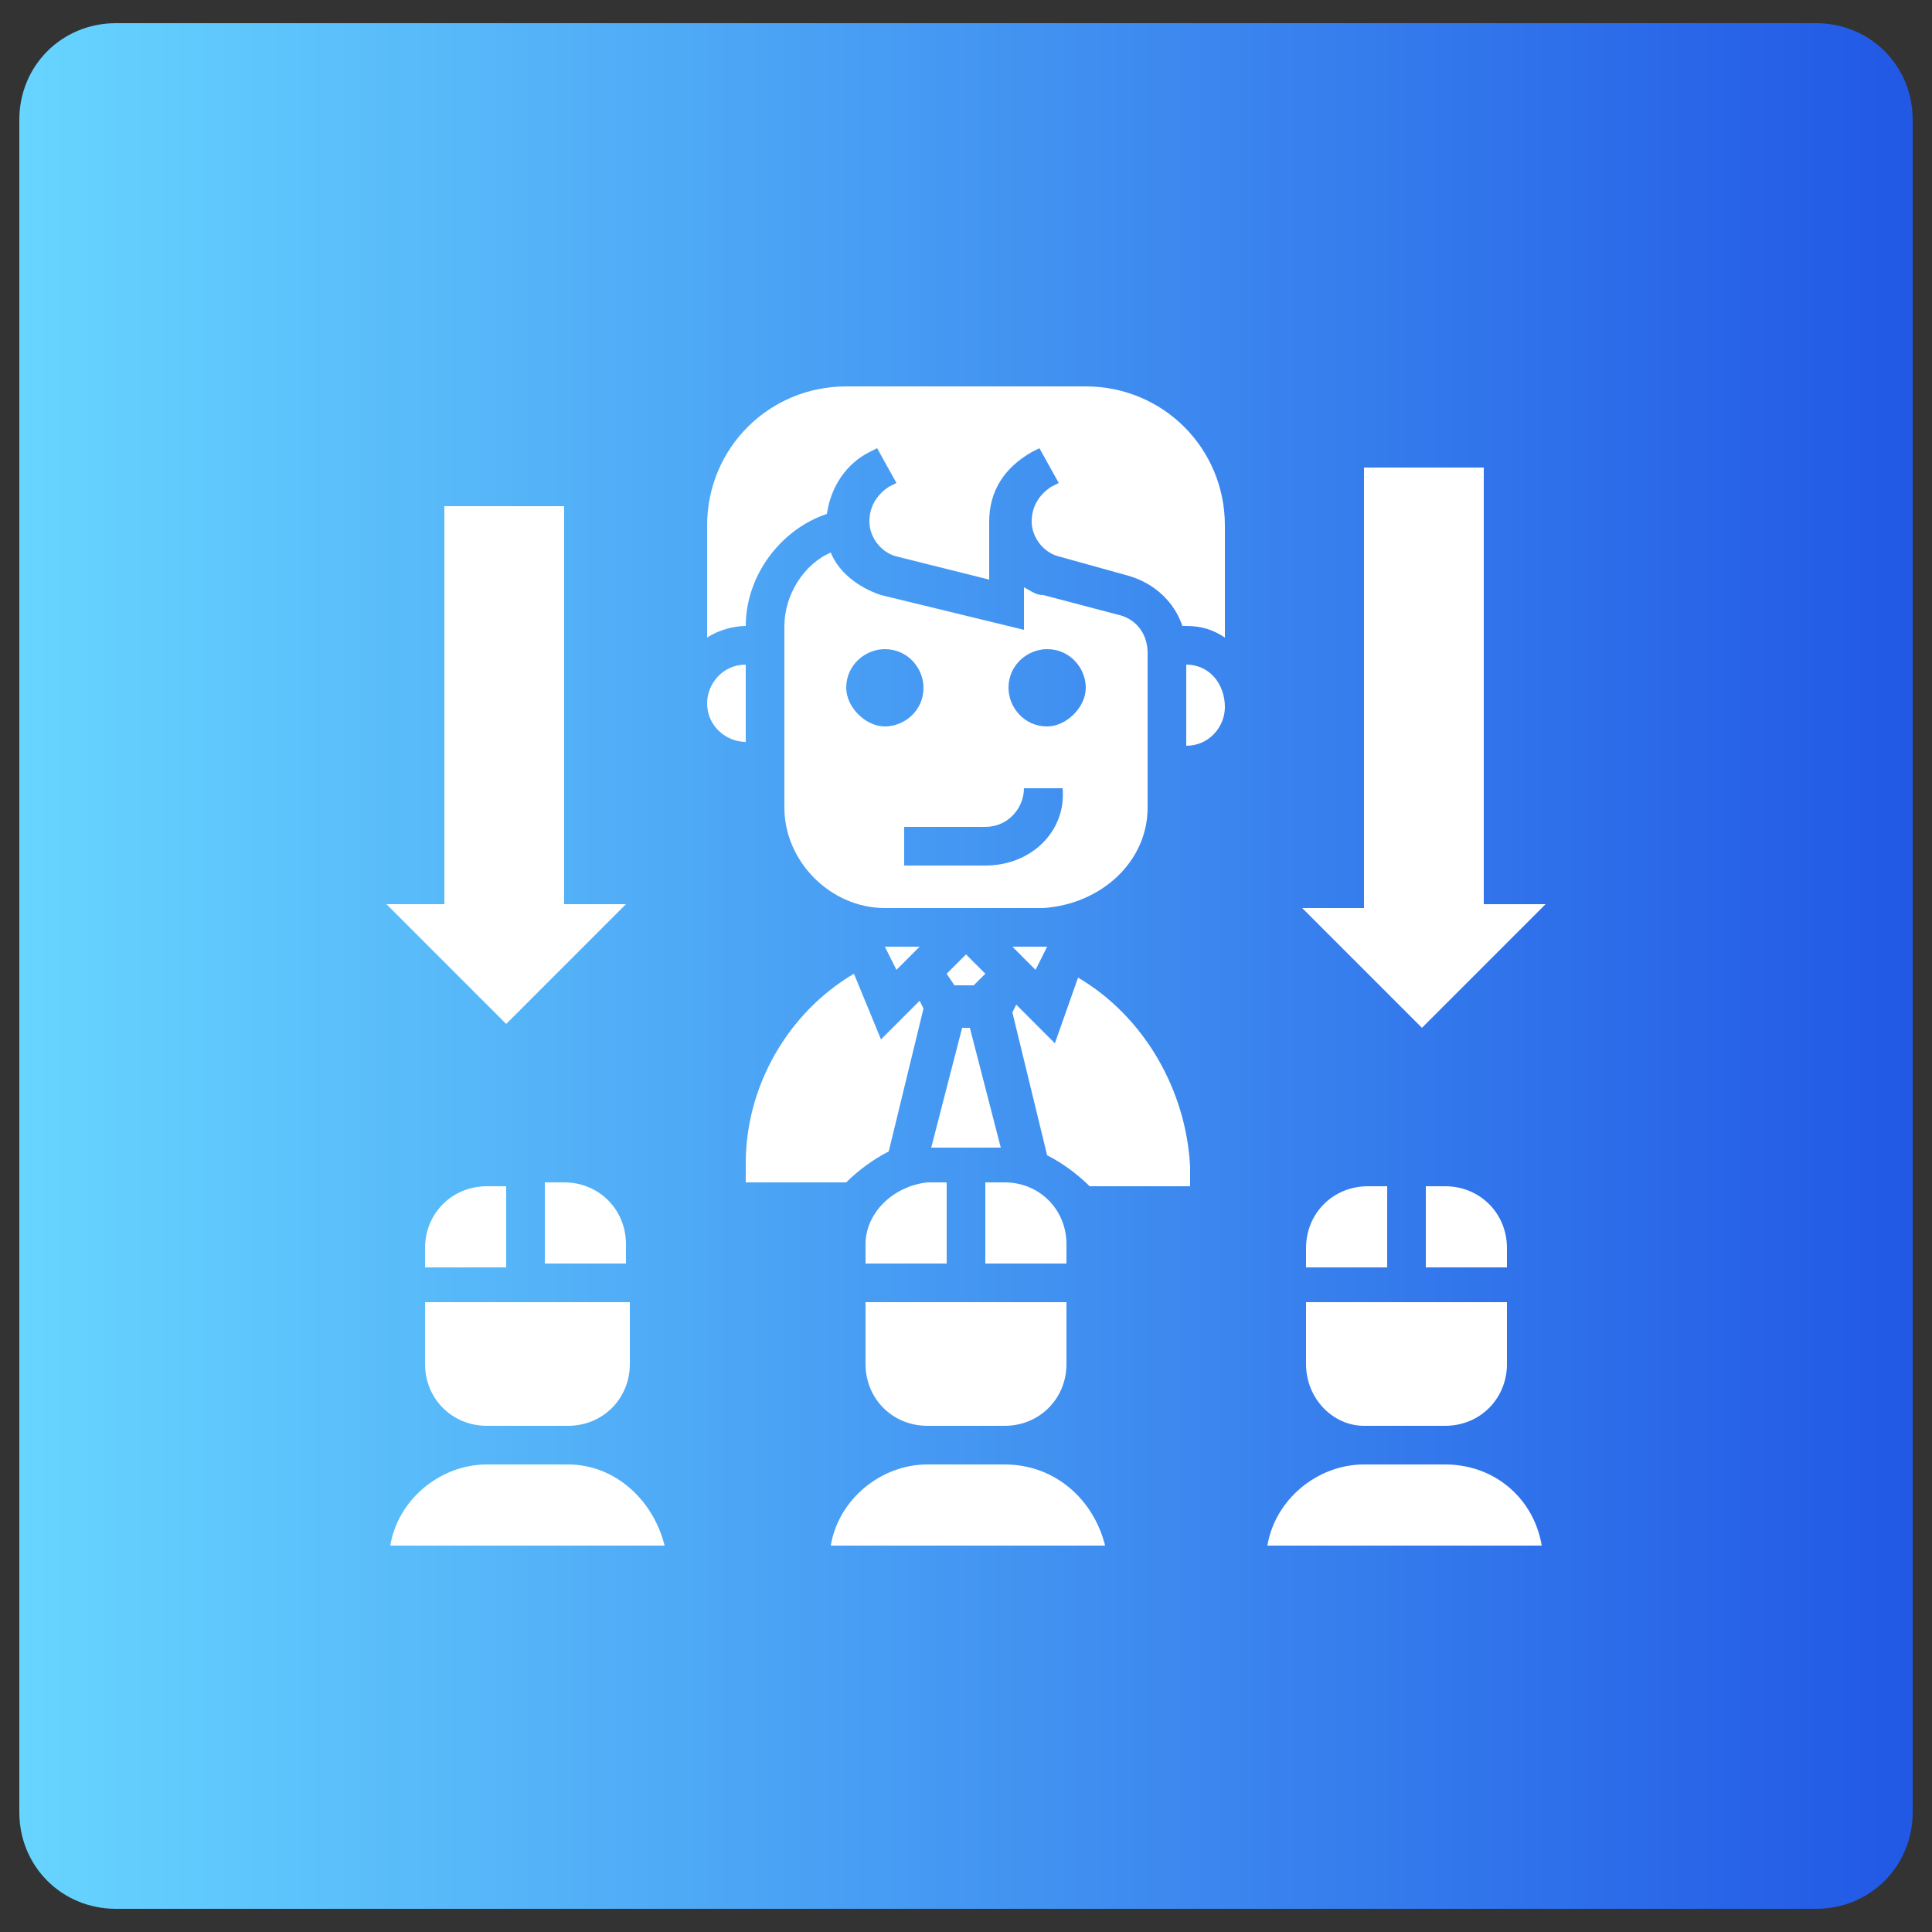 <?xml version="1.0" encoding="utf-8"?>
<!-- Generator: Adobe Illustrator 25.4.1, SVG Export Plug-In . SVG Version: 6.00 Build 0)  -->
<svg version="1.1" id="_x33_0" xmlns="http://www.w3.org/2000/svg" xmlns:xlink="http://www.w3.org/1999/xlink" x="0px" y="0px"
	 width="50px" height="50px" viewBox="0 0 50 50" style="enable-background:new 0 0 50 50;" xml:space="preserve">
<rect x="0" y="0" width="50" height="50" fill="#333333" stroke="none"/>
<style type="text/css">
	.st0{fill:url(#SVGID_1_);}
	.st1{fill:#FFFFFF;}
</style>
<linearGradient id="SVGID_1_" gradientUnits="userSpaceOnUse" x1="0.5" y1="-1383" x2="49.5" y2="-1383" gradientTransform="matrix(1 0 0 -1 0 -1358)">
	<stop  offset="0" style="stop-color:#67D5FF"/>
	<stop  offset="1" style="stop-color:#2158E5"/>
</linearGradient>
<path class="st0" d="M47,49.4H3c-1.4,0-2.5-1.1-2.5-2.5V3.1c0-1.4,1.1-2.5,2.5-2.5h44c1.4,0,2.5,1.1,2.5,2.5v43.8
	C49.5,48.3,48.4,49.4,47,49.4z"/>
<g>
	<path class="st1" d="M35.3,36.9h2.1c0.9,0,1.6-0.7,1.6-1.6v-1.6h-5.2v1.6C33.8,36.2,34.5,36.9,35.3,36.9z"/>
	<path class="st1" d="M35.9,30.7h-0.5c-0.9,0-1.6,0.7-1.6,1.6v0.5h2.1V30.7z"/>
	<path class="st1" d="M36.9,30.7v2.1H39v-0.5c0-0.9-0.7-1.6-1.6-1.6H36.9z"/>
	<path class="st1" d="M37.4,37.9h-2.1c-1.2,0-2.3,0.9-2.5,2.1h7.1C39.7,38.8,38.7,37.9,37.4,37.9L37.4,37.9z"/>
	<path class="st1" d="M23,29.8l0.9-3.7l-0.1-0.2l-1,1l-0.7-1.7c-1.7,1-2.8,2.9-2.8,4.9v0.5h2.6C22.2,30.3,22.6,30,23,29.8L23,29.8z"
		/>
	<path class="st1" d="M19.3,17.2c-0.6,0-1,0.5-1,1c0,0.6,0.5,1,1,1V17.2z"/>
	<path class="st1" d="M26,37.9H24c-1.2,0-2.3,0.9-2.5,2.1h7.1C28.3,38.8,27.3,37.9,26,37.9L26,37.9z"/>
	<path class="st1" d="M28.1,10h-6.2c-2,0-3.6,1.6-3.6,3.6v2.9c0.3-0.2,0.7-0.3,1-0.3c0-1.3,0.9-2.5,2.1-2.9c0.1-0.7,0.5-1.3,1.1-1.6
		l0.2-0.1l0.5,0.9l-0.2,0.1c-0.3,0.2-0.5,0.5-0.5,0.9c0,0.4,0.3,0.8,0.7,0.9l2.4,0.6v-1.5c0-0.8,0.4-1.4,1.1-1.8l0.2-0.1l0.5,0.9
		l-0.2,0.1c-0.3,0.2-0.5,0.5-0.5,0.9c0,0.4,0.3,0.8,0.7,0.9l1.8,0.5c0.7,0.2,1.2,0.7,1.4,1.3h0.1c0.4,0,0.7,0.1,1,0.3v-2.9
		C31.7,11.6,30.1,10,28.1,10L28.1,10z"/>
	<path class="st1" d="M26.2,24.5l0.6,0.6l0.3-0.6c0,0,0,0-0.1,0H26.2z"/>
	<path class="st1" d="M27.9,25.3L27.3,27l-1-1l-0.1,0.2l0.9,3.7c0.4,0.2,0.8,0.5,1.1,0.8h2.6v-0.5C30.7,28.2,29.6,26.3,27.9,25.3
		L27.9,25.3z"/>
	<path class="st1" d="M30.7,17.2v2.1c0.6,0,1-0.5,1-1C31.7,17.7,31.3,17.2,30.7,17.2z"/>
	<path class="st1" d="M29.7,20.9v-4c0-0.5-0.3-0.9-0.8-1L27,15.4c-0.2,0-0.3-0.1-0.5-0.2v1.1l-3.7-0.9c-0.6-0.2-1.1-0.6-1.3-1.1
		c-0.7,0.3-1.2,1.1-1.2,1.9v4.7c0,1.4,1.2,2.6,2.6,2.6h4.1C28.5,23.4,29.7,22.3,29.7,20.9z M21.9,17.8c0-0.6,0.5-1,1-1
		c0.6,0,1,0.5,1,1c0,0.6-0.5,1-1,1C22.4,18.8,21.9,18.3,21.9,17.8z M25.5,22.4h-2.1v-1h2.1c0.6,0,1-0.5,1-1h1
		C27.6,21.5,26.7,22.4,25.5,22.4z M27.1,18.8c-0.6,0-1-0.5-1-1c0-0.6,0.5-1,1-1c0.6,0,1,0.5,1,1C28.1,18.3,27.6,18.8,27.1,18.8z"/>
	<path class="st1" d="M25.5,25.2L25,24.7l-0.5,0.5l0.2,0.3h0.5L25.5,25.2z"/>
	<path class="st1" d="M25.9,29.7l-0.8-3.1h-0.2l-0.8,3.1H25.9z"/>
	<path class="st1" d="M22.4,32.2v0.5h2.1v-2.1H24C23.1,30.7,22.4,31.4,22.4,32.2z"/>
	<path class="st1" d="M22.9,24.5l0.3,0.6l0.6-0.6L22.9,24.5C22.9,24.5,22.9,24.5,22.9,24.5L22.9,24.5z"/>
	<path class="st1" d="M27.6,32.2c0-0.9-0.7-1.6-1.6-1.6h-0.5v2.1h2.1V32.2z"/>
	<path class="st1" d="M22.4,35.3c0,0.9,0.7,1.6,1.6,1.6H26c0.9,0,1.6-0.7,1.6-1.6v-1.6h-5.2V35.3z"/>
	<path class="st1" d="M11,35.3c0,0.9,0.7,1.6,1.6,1.6h2.1c0.9,0,1.6-0.7,1.6-1.6v-1.6H11V35.3z"/>
	<path class="st1" d="M12.6,30.7c-0.9,0-1.6,0.7-1.6,1.6v0.5h2.1v-2.1H12.6z"/>
	<path class="st1" d="M14.7,37.9h-2.1c-1.2,0-2.3,0.9-2.5,2.1h7.1C16.9,38.8,15.9,37.9,14.7,37.9z"/>
	<path class="st1" d="M16.2,32.2c0-0.9-0.7-1.6-1.6-1.6h-0.5v2.1h2.1V32.2z"/>
	<path class="st1" d="M16.2,23.4h-1.6V13.1h-3.1v10.3H10l3.1,3.1L16.2,23.4z"/>
	<path class="st1" d="M40,23.4h-1.6V12.1h-3.1v11.4h-1.6l3.1,3.1L40,23.4z"/>
</g>
</svg>
